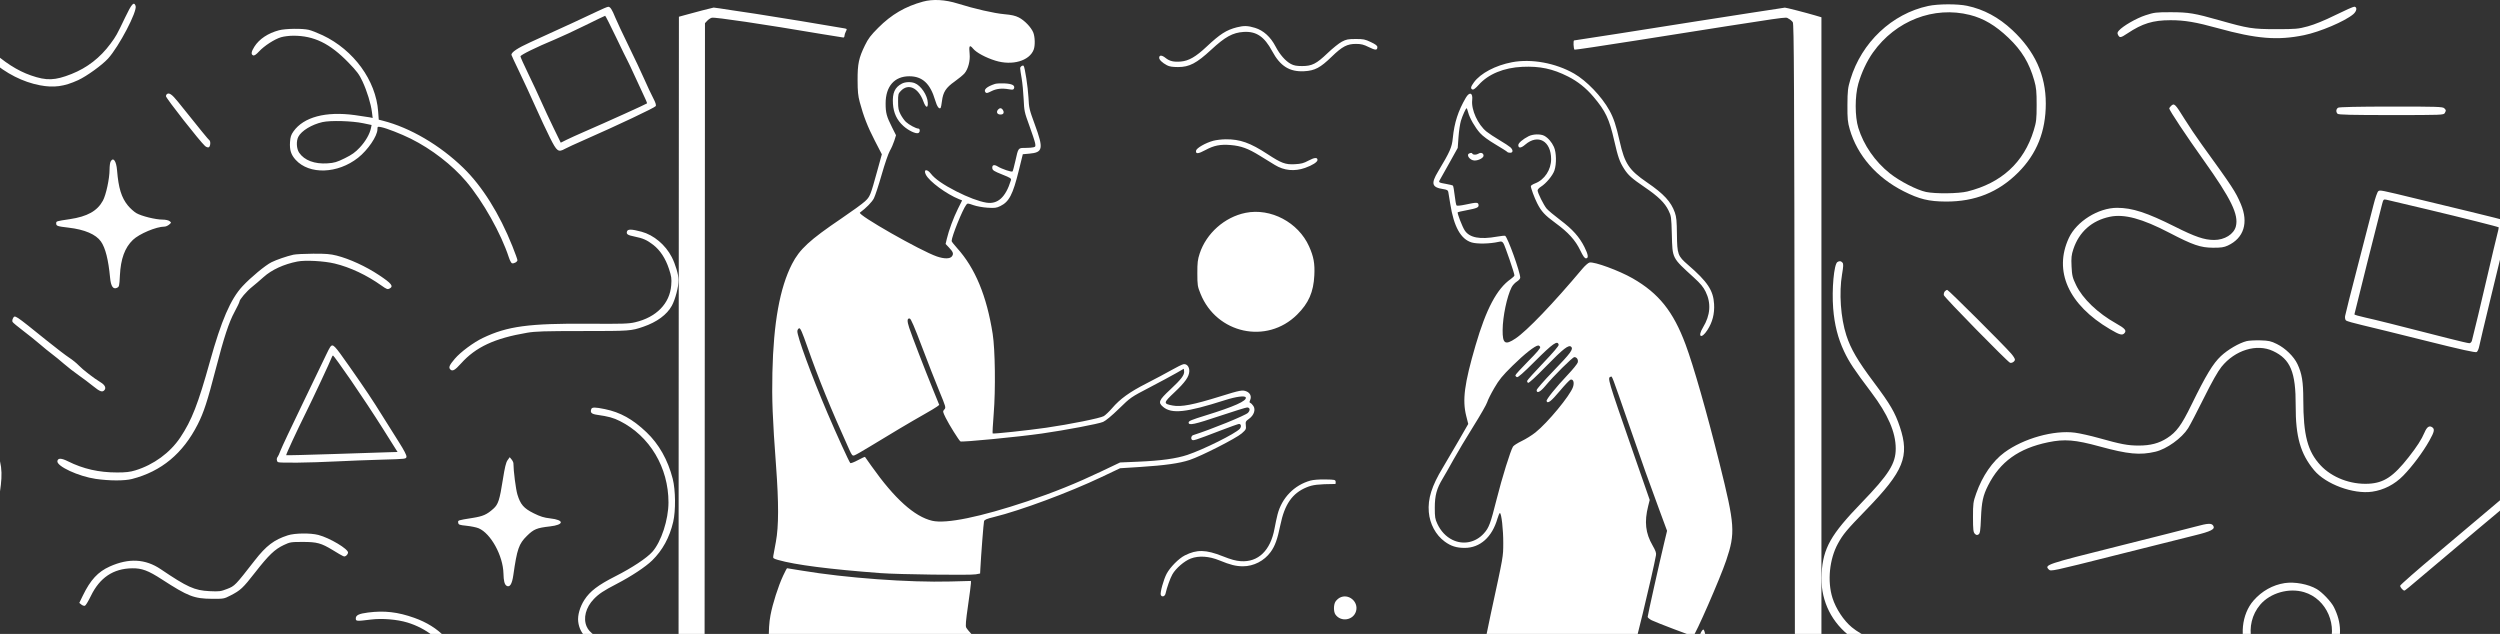 <svg width="280" height="71" viewBox="0 0 280 71" fill="none" xmlns="http://www.w3.org/2000/svg">
<rect x="0" y="0" width="280" height="71" fill="#333333" stroke="none"/>
<path fill-rule="evenodd" clip-rule="evenodd" d="M-13.503 0.399C-15.217 0.99 -15.497 1.12 -16.547 1.813C-17.556 2.48 -18.809 3.719 -19.508 4.742C-20.876 6.744 -21.797 9.591 -21.201 9.973C-20.838 10.207 -20.632 9.925 -20.379 8.844C-20 7.226 -18.943 5.25 -17.797 4.017C-17.546 3.747 -17.011 3.296 -16.606 3.014C-16.202 2.732 -15.709 2.363 -15.509 2.194C-14.903 1.682 -13.558 1.185 -11.867 0.85C-11.067 0.691 -9.127 0.958 -8.247 1.348C-7.912 1.497 -6.7 2.305 -5.555 3.145C-3.641 4.548 -2.962 5.089 -0.998 6.779C0.713 8.25 2.555 9.184 4.47 9.551C6.028 9.849 7.189 9.693 8.755 8.975C9.7 8.542 11.44 7.287 12.099 6.563C13.333 5.208 15.406 1.244 15.187 0.658C14.995 0.144 14.755 0.41 14.014 1.958C13.066 3.939 13.014 4.031 12.375 4.898C11.223 6.46 9.768 7.59 8.008 8.289C6.156 9.024 5.225 9.057 3.473 8.45C1.944 7.92 0.487 6.984 -1.208 5.441C-2.327 4.423 -2.876 3.991 -5.024 2.44C-7.746 0.476 -8.648 0.108 -10.965 0.02C-12.236 -0.028 -12.287 -0.02 -13.503 0.399ZM66.92 1.262C65.986 1.718 63.319 2.948 59.363 4.748C57.977 5.379 57.279 5.844 57.277 6.14C57.276 6.177 57.675 7.033 58.162 8.042C58.649 9.052 59.462 10.809 59.968 11.948C60.475 13.087 61.205 14.648 61.592 15.418C62.378 16.982 62.523 17.088 63.285 16.664C63.504 16.542 64.487 16.089 65.471 15.658C69.115 14.06 73.34 12.06 73.438 11.887C73.509 11.762 73.422 11.487 73.146 10.961C72.93 10.55 72.499 9.634 72.189 8.926C71.879 8.218 71.083 6.53 70.42 5.176C69.757 3.821 69.083 2.386 68.921 1.986C68.546 1.053 68.349 0.753 68.12 0.761C68.018 0.765 67.478 0.99 66.92 1.262ZM69.01 4.196C69.651 5.535 70.211 6.681 70.255 6.743C70.3 6.804 70.728 7.711 71.207 8.758C71.687 9.804 72.174 10.858 72.29 11.1C72.407 11.341 72.483 11.557 72.461 11.58C72.375 11.665 67.924 13.678 65.454 14.749C64.709 15.072 63.809 15.481 63.452 15.658L62.804 15.98L61.999 14.328C61.556 13.419 60.927 12.071 60.6 11.332C60.273 10.594 59.62 9.196 59.149 8.228C58.677 7.259 58.291 6.397 58.291 6.314C58.291 6.154 60.053 5.289 62.183 4.404C62.865 4.12 64.388 3.412 65.567 2.83C66.745 2.248 67.74 1.77 67.777 1.767C67.815 1.764 68.369 2.857 69.01 4.196ZM31.25 3.389C30.01 3.721 29.043 4.364 28.494 5.223C28.134 5.788 28.09 6.102 28.358 6.204C28.482 6.251 28.689 6.112 29.01 5.766C29.602 5.126 30.752 4.383 31.486 4.167C31.797 4.075 32.415 4 32.861 4C35.171 4 36.948 4.866 39.019 6.999C39.977 7.987 40.233 8.329 40.601 9.119C41.108 10.209 41.538 11.608 41.657 12.553L41.74 13.211L41.415 13.143C41.236 13.105 40.481 12.992 39.736 12.891C36.481 12.448 34.009 13.107 32.865 14.722C32.597 15.101 32.519 15.346 32.482 15.913C32.425 16.797 32.595 17.332 33.115 17.903C34.642 19.58 37.818 19.474 40.104 17.67C41.2 16.806 42.27 15.232 42.273 14.482C42.274 14.176 42.292 14.165 42.676 14.237C43.259 14.345 44.906 14.986 46.005 15.532C48.33 16.687 50.667 18.494 52.227 20.343C54.102 22.564 56.123 26.165 56.992 28.83C57.099 29.158 57.254 29.451 57.335 29.483C57.536 29.559 57.953 29.327 57.953 29.139C57.953 29.055 57.699 28.352 57.389 27.575C55.934 23.93 54.012 20.862 51.892 18.802C49.278 16.26 45.93 14.298 42.883 13.521L42.42 13.403L42.353 12.48C42.101 9.011 39.616 5.598 36.145 3.954C35.577 3.685 34.873 3.409 34.582 3.341C33.855 3.171 31.966 3.198 31.25 3.389ZM18.663 10.567C18.621 10.608 18.587 10.702 18.587 10.776C18.587 10.998 22.397 15.852 22.966 16.355C23.097 16.47 23.282 16.535 23.377 16.498C23.568 16.426 23.619 15.809 23.443 15.701C23.348 15.643 22.506 14.611 19.947 11.416C19.25 10.546 18.91 10.321 18.663 10.567ZM-12.319 13.517C-13.444 13.649 -13.954 13.814 -15.423 14.519C-16.608 15.087 -16.873 15.268 -17.519 15.947C-19.306 17.827 -20.217 20.121 -20.213 22.732C-20.206 26.491 -17.777 29.526 -13.954 30.548C-12.623 30.904 -10.223 30.871 -8.972 30.478C-6.975 29.852 -5.422 28.519 -4.053 26.255C-3.203 24.849 -2.791 22.764 -2.97 20.769C-3.08 19.546 -3.763 17.739 -4.48 16.772C-5.122 15.907 -6.548 14.706 -7.408 14.307C-8.817 13.653 -10.785 13.336 -12.319 13.517ZM40.677 13.802L41.618 13.999L41.55 14.338C41.416 15.006 40.946 15.826 40.304 16.514C39.796 17.059 39.423 17.326 38.615 17.724C37.723 18.163 37.452 18.243 36.678 18.296C35.244 18.393 34.086 17.959 33.507 17.106C33.204 16.659 33.16 15.804 33.416 15.314C33.764 14.646 34.919 13.945 36.116 13.674C37.016 13.471 39.417 13.538 40.677 13.802ZM-9.165 14.536C-7.433 14.994 -5.971 16.045 -4.963 17.557C-3.542 19.69 -3.377 22.694 -4.542 25.245C-5.577 27.51 -7.907 29.476 -9.999 29.85C-11.472 30.113 -13.281 29.943 -14.731 29.405C-15.62 29.075 -16.923 28.186 -17.608 27.443C-18.265 26.73 -19.002 25.319 -19.27 24.261C-19.67 22.678 -19.261 19.937 -18.375 18.275C-17.815 17.226 -16.521 15.954 -15.391 15.343C-14.868 15.06 -14.19 14.735 -13.884 14.619C-12.66 14.157 -10.728 14.123 -9.165 14.536ZM12.387 18.097C12.323 18.216 12.271 18.617 12.271 18.989C12.271 20.001 11.878 21.829 11.521 22.48C10.888 23.634 9.781 24.251 7.815 24.546C6.266 24.778 6.293 24.77 6.293 25.029C6.293 25.307 6.428 25.352 7.679 25.497C9.474 25.704 10.746 26.249 11.305 27.049C11.809 27.772 12.14 29.082 12.331 31.116C12.419 32.059 12.669 32.431 13.087 32.242C13.354 32.121 13.369 32.061 13.429 30.847C13.521 28.989 13.977 27.741 14.884 26.869C15.597 26.185 17.511 25.38 18.429 25.38C18.564 25.38 18.795 25.28 18.941 25.157C19.203 24.937 19.204 24.93 18.989 24.765C18.861 24.666 18.533 24.596 18.199 24.596C17.416 24.595 15.851 24.207 15.272 23.871C15.01 23.718 14.585 23.336 14.327 23.022C13.601 22.136 13.27 21.064 13.111 19.082C13.025 18.016 12.683 17.55 12.387 18.097ZM70.216 25.936C70.137 26.235 70.301 26.34 71.093 26.5C72.017 26.686 72.445 26.876 73.146 27.412C73.932 28.014 74.538 28.936 74.927 30.123C75.201 30.959 75.234 31.202 75.178 31.944C75.022 33.994 73.513 35.538 71.122 36.096C70.412 36.262 69.728 36.283 65.932 36.257C59.221 36.211 56.84 36.53 54.081 37.849C53.034 38.349 51.586 39.423 50.943 40.177C50.351 40.871 50.23 41.134 50.407 41.346C50.653 41.639 50.93 41.495 51.629 40.715C53.279 38.872 55.39 37.889 59.024 37.27C59.976 37.108 60.953 37.078 65.284 37.076C70.571 37.075 70.674 37.067 72.055 36.593C73.572 36.072 74.696 35.245 75.245 34.243C75.63 33.541 76 32.134 76 31.371C76 30.779 75.648 29.588 75.237 28.792C74.532 27.423 73.216 26.319 71.855 25.954C70.715 25.649 70.293 25.644 70.216 25.936ZM32.856 28.528C32.108 28.698 30.971 29.089 30.408 29.369C29.72 29.711 28.091 31.06 27.16 32.06C25.829 33.49 24.791 35.887 23.511 40.492C22.19 45.243 21.476 47.074 20.191 48.999C19.052 50.705 17.212 52.053 15.163 52.68C14.57 52.862 14.094 52.917 13.12 52.917C11.067 52.917 9.324 52.521 7.608 51.665C6.861 51.292 6.479 51.286 6.427 51.648C6.345 52.222 8.795 53.355 10.723 53.636C12.253 53.858 13.948 53.862 14.785 53.646C18.086 52.792 20.49 50.794 22.149 47.522C22.824 46.191 23.226 44.957 24.165 41.331C25.089 37.765 25.636 36.101 26.267 34.937C26.572 34.375 26.821 33.854 26.821 33.779C26.821 33.554 27.624 32.615 28.218 32.145C28.523 31.903 29.109 31.402 29.519 31.033C30.428 30.214 31.785 29.589 33.307 29.29C34.192 29.116 36.294 29.229 37.48 29.515C39.218 29.933 41.085 30.813 42.743 31.996C43.295 32.39 43.414 32.434 43.624 32.322C44.112 32.063 43.871 31.754 42.443 30.807C40.979 29.835 39.144 28.991 37.696 28.624C36.997 28.447 36.476 28.405 35.066 28.414C34.098 28.42 33.104 28.471 32.856 28.528ZM1.442 35.68C1.375 35.804 1.36 35.975 1.409 36.061C1.459 36.147 1.981 36.582 2.57 37.028C3.16 37.474 3.998 38.147 4.433 38.522C4.867 38.898 5.493 39.406 5.822 39.652C6.151 39.898 6.753 40.39 7.159 40.745C7.565 41.099 8.298 41.67 8.788 42.012C9.278 42.355 10.014 42.909 10.425 43.243C11.197 43.871 11.47 43.966 11.702 43.687C11.908 43.442 11.743 43.106 11.278 42.825C10.512 42.361 9.287 41.416 8.83 40.938C8.582 40.677 8.1 40.286 7.759 40.068C7.418 39.85 6.288 38.987 5.249 38.151C1.52 35.149 1.674 35.249 1.442 35.68ZM-16.154 38.63C-17.186 38.939 -18.302 39.49 -18.949 40.011C-19.697 40.614 -21.737 42.882 -22.373 43.817C-22.945 44.658 -22.945 44.659 -22.721 44.882C-22.392 45.208 -22.089 45.055 -21.696 44.363C-21.296 43.661 -20.602 42.816 -19.314 41.465C-18.47 40.581 -18.252 40.422 -17.098 39.852C-15.915 39.268 -15.749 39.217 -14.886 39.174C-12.692 39.064 -10.4 40.148 -9.459 41.74C-9.071 42.398 -8.721 43.771 -8.634 44.98L-8.565 45.942L-9.479 46.017C-10.728 46.121 -11.723 46.449 -12.628 47.056C-13.889 47.902 -14.643 48.709 -15.175 49.782C-15.641 50.724 -15.646 50.746 -15.646 51.965C-15.646 53.07 -15.617 53.248 -15.364 53.7C-14.31 55.584 -10.603 54.704 -9.289 52.257C-9.088 51.884 -8.823 51.288 -8.7 50.933C-8.457 50.233 -7.991 48.271 -7.859 47.388L-7.777 46.841L-6.918 46.911C-5.189 47.051 -3.984 47.628 -2.675 48.941C-0.893 50.728 -0.39 52.45 -0.866 55.133C-1.083 56.358 -1.342 57.274 -2.344 60.361C-3.573 64.145 -3.869 65.823 -3.586 67.418C-3.293 69.069 -2.771 70.108 -1.677 71.21C-0.871 72.023 -0.37 72.356 0.672 72.768C1.594 73.132 1.729 73.136 1.95 72.801C2.171 72.466 2.074 72.211 1.69 72.115C1.145 71.98 -0.255 71.289 -0.71 70.931C-1.331 70.443 -2.11 69.321 -2.464 68.406C-2.689 67.823 -2.774 67.365 -2.814 66.517C-2.878 65.162 -2.567 63.633 -1.708 61.091C-0.37 57.13 0.042 55.475 0.155 53.602C0.264 51.791 -0.253 50.328 -1.533 48.824C-2.232 48.003 -3.132 47.24 -3.8 46.902C-4.498 46.549 -5.833 46.205 -6.868 46.112L-7.75 46.033L-7.826 44.857C-7.912 43.51 -8.287 42.187 -8.816 41.359C-9.672 40.019 -11.273 39 -13.165 38.59C-14.464 38.308 -15.106 38.317 -16.154 38.63ZM36.995 38.842C36.931 38.919 36.702 39.36 36.487 39.821C36.272 40.282 35.096 42.725 33.874 45.249C32.651 47.773 31.548 50.115 31.422 50.454C31.296 50.793 31.148 51.118 31.094 51.176C30.949 51.331 30.973 51.659 31.136 51.759C31.317 51.87 34.666 51.828 37.706 51.676C39.009 51.61 41.293 51.523 42.782 51.481C45.473 51.406 45.489 51.404 45.525 51.155C45.548 50.993 45.25 50.417 44.687 49.532C44.207 48.777 43.367 47.441 42.82 46.563C41.674 44.72 40.94 43.623 39.136 41.051C37.419 38.603 37.299 38.479 36.995 38.842ZM39.297 42.581C40.345 44.099 41.95 46.529 42.864 47.982L44.526 50.622L43.597 50.648C43.087 50.662 40.291 50.753 37.384 50.85C34.477 50.947 32.078 51.006 32.053 50.982C32.005 50.934 33.271 48.201 34.265 46.207C35.046 44.638 37.035 40.387 37.134 40.072C37.178 39.933 37.254 39.82 37.303 39.82C37.352 39.82 38.249 41.062 39.297 42.581ZM66.23 45.802C66.076 46.202 66.236 46.367 66.865 46.457C68.159 46.642 68.695 46.789 69.431 47.159C72.772 48.838 74.874 52.362 74.87 56.275C74.868 58.203 74.06 60.677 73.064 61.802C72.449 62.498 70.776 63.604 68.907 64.551C66.976 65.531 66.074 66.219 65.446 67.194C64.95 67.963 64.676 68.926 64.758 69.614C64.938 71.121 65.963 72.038 69.007 73.417C71.294 74.453 72.826 75.753 73.606 77.319C73.891 77.889 73.913 78.034 73.907 79.278C73.901 80.392 73.857 80.729 73.649 81.254C73.315 82.094 72.752 82.806 72.088 83.228C70.863 84.004 69.567 84.001 67.54 83.214C65.94 82.593 65.071 82.418 63.995 82.499C62.39 82.619 60.724 83.677 60.119 84.96C59.541 86.187 59.56 88.293 60.162 89.473C60.552 90.238 61.885 91.673 62.887 92.406C64.415 93.524 66.547 94.354 68.835 94.722C69.855 94.885 70.248 94.827 70.248 94.511C70.248 94.247 69.987 94.135 69.063 93.998C68.011 93.843 65.801 93.132 64.651 92.579C63.898 92.216 62.374 91.102 61.824 90.511C61.309 89.958 60.778 88.916 60.595 88.097C60.252 86.57 60.593 85.224 61.546 84.342C63.035 82.963 65.005 82.888 67.822 84.103C69.438 84.8 71.092 84.725 72.483 83.891C74.549 82.653 75.388 78.946 74.125 76.641C73.641 75.76 72.783 74.801 71.916 74.175C71.464 73.849 70.205 73.132 69.12 72.583C66.724 71.373 66.021 70.877 65.71 70.179C65.293 69.244 65.606 68.031 66.507 67.094C67.067 66.511 67.601 66.157 69.063 65.399C70.696 64.553 72.305 63.49 73.039 62.773C74.203 61.637 74.99 60.195 75.396 58.458C75.692 57.191 75.666 54.883 75.343 53.62C74.802 51.509 73.798 49.731 72.395 48.401C70.855 46.941 69.472 46.174 67.742 45.819C66.667 45.599 66.31 45.595 66.23 45.802ZM-8.71 46.956C-8.71 47.223 -8.998 48.891 -9.197 49.782C-9.696 52.019 -10.758 53.316 -12.458 53.765C-14.149 54.211 -14.91 53.65 -14.912 51.955C-14.913 51.163 -14.673 50.452 -14.123 49.614C-13.008 47.916 -11.13 46.847 -9.132 46.775C-8.799 46.764 -8.709 46.802 -8.71 46.956ZM56.849 51.54C56.669 51.79 56.535 52.342 56.32 53.711C55.962 55.995 55.801 56.491 55.267 56.969C54.524 57.635 54.108 57.82 52.931 58.008C51.23 58.281 51.279 58.265 51.319 58.545C51.351 58.768 51.445 58.803 52.257 58.886C52.753 58.938 53.359 59.063 53.603 59.165C54.965 59.733 56.343 62.24 56.387 64.23C56.405 65.059 56.507 65.463 56.734 65.605C57.093 65.829 57.349 65.427 57.493 64.412C57.908 61.494 58.109 60.911 59.014 60.02C59.782 59.263 60.118 59.125 61.586 58.959C63.207 58.775 63.221 58.237 61.61 58.058C60.925 57.982 60.516 57.854 59.777 57.488C58.663 56.935 58.288 56.503 57.95 55.386C57.77 54.791 57.507 52.737 57.503 51.894C57.502 51.793 57.409 51.596 57.295 51.458L57.089 51.205L56.849 51.54ZM32.236 59.956C30.698 60.45 29.813 61.122 28.532 62.767C26.347 65.575 26.297 65.627 25.446 65.958C24.713 66.243 24.572 66.261 23.455 66.208C21.79 66.129 20.985 65.766 17.999 63.748C16.285 62.59 14.428 62.491 12.298 63.445C10.969 64.04 10.13 64.948 9.274 66.714L8.881 67.525L9.115 67.715C9.244 67.819 9.423 67.877 9.514 67.842C9.605 67.808 9.902 67.317 10.175 66.752C11.171 64.695 12.681 63.681 14.799 63.649C15.889 63.633 16.593 63.896 18.145 64.901C21.063 66.79 21.735 67.051 23.719 67.066C25.045 67.076 25.088 67.069 25.806 66.7C26.949 66.113 27.193 65.884 28.581 64.106C30.088 62.174 30.768 61.523 31.784 61.043C32.483 60.713 32.584 60.696 33.927 60.697C35.5 60.697 35.977 60.827 37.262 61.607C38.566 62.399 38.533 62.385 38.747 62.252C38.857 62.184 38.962 62.026 38.981 61.901C39.041 61.505 36.927 60.241 35.654 59.912C34.76 59.681 33.023 59.703 32.236 59.956ZM-17.789 62.394C-18.457 62.489 -19.38 62.793 -20.019 63.13C-20.827 63.555 -21.995 64.762 -22.406 65.597C-22.859 66.514 -23.11 68.076 -22.953 68.988C-22.804 69.851 -22.271 71.027 -21.733 71.678C-21.194 72.331 -20.092 73.129 -19.086 73.595C-18.116 74.044 -14.751 75.173 -13.334 75.525C-10.961 76.113 -10.031 76.562 -8.928 77.652C-7.732 78.833 -7.257 79.97 -7.387 81.341C-7.589 83.478 -9.213 85.056 -11.529 85.365C-12.954 85.555 -15.39 85.247 -16.92 84.683C-17.616 84.427 -17.846 84.475 -17.846 84.877C-17.846 85.119 -17.745 85.213 -17.239 85.442C-16.122 85.95 -14.69 86.202 -12.939 86.199C-11.54 86.197 -11.256 86.163 -10.449 85.901C-7.955 85.09 -6.522 83.257 -6.541 80.903C-6.556 79.012 -8.006 76.903 -9.972 75.912C-10.387 75.703 -11.377 75.326 -12.171 75.075C-18.386 73.111 -19.364 72.698 -20.521 71.55C-21.504 70.575 -21.916 69.686 -21.991 68.383C-22.145 65.706 -20.848 63.886 -18.424 63.376C-17.026 63.082 -15.891 63.175 -14.07 63.734C-13.221 63.995 -13.162 64 -13.027 63.815C-12.692 63.362 -12.852 63.219 -14.184 62.784C-15.184 62.458 -16.916 62.27 -17.789 62.394ZM41.216 68.603C40.202 68.732 39.849 68.902 39.849 69.261C39.849 69.586 39.923 69.591 41.558 69.388C42.796 69.234 44.481 69.373 45.632 69.723C47.728 70.36 49.512 71.759 50.323 73.401C51.387 75.559 51.801 78.382 51.312 80.15C51.069 81.027 50.503 82.255 49.978 83.042L49.695 83.466L49.248 82.905C48.437 81.886 46.633 80.715 45.038 80.171C44.209 79.888 42.495 79.825 41.629 80.045C40.072 80.441 38.587 81.508 38.338 82.412C38.161 83.056 38.185 84.025 38.395 84.635C38.607 85.254 39.503 86.274 40.174 86.662C40.914 87.09 42.728 87.436 44.135 87.419C45.623 87.401 47.864 86.485 49.038 85.415L49.673 84.837L50.153 85.91C50.981 87.759 51.123 88.689 50.781 90.008C50.37 91.59 49.209 93.029 47.715 93.808C46.371 94.509 44.936 95.001 43.707 95.182C42.437 95.37 42.098 95.549 42.416 95.865C42.85 96.296 45.846 95.633 47.454 94.752C50.325 93.179 51.661 91.278 51.682 88.736C51.693 87.444 51.482 86.61 50.786 85.187L50.282 84.155L50.775 83.396C51.492 82.292 51.821 81.599 52.157 80.487C53.032 77.588 52.032 73.682 49.811 71.327C48.955 70.418 47.787 69.69 46.391 69.195C44.542 68.539 43.054 68.369 41.216 68.603ZM24.453 73.322C22.722 73.846 21.256 74.772 19.932 76.176C18.936 77.233 18.454 77.999 17.95 79.331C17.18 81.364 17.034 83.845 17.572 85.714C17.918 86.914 18.807 88.656 19.569 89.627C20.898 91.32 22.928 92.62 24.657 92.884C26.07 93.099 27.762 92.777 29.002 92.056C29.548 91.738 30.318 90.948 30.318 90.704C30.318 90.505 30.684 89.858 30.797 89.856C30.844 89.856 30.882 89.772 30.882 89.669C30.882 89.566 30.971 89.384 31.079 89.265C31.369 88.948 31.418 87.294 31.165 86.424C30.657 84.683 29.072 83.082 27.231 82.45C26.469 82.189 26.002 82.192 25.758 82.459C25.571 82.664 25.572 82.68 25.782 82.791C25.903 82.855 26.288 83.014 26.638 83.144C28.208 83.727 29.354 84.706 29.999 86.016C30.344 86.716 30.374 86.864 30.374 87.841C30.374 88.864 30.358 88.934 29.941 89.688C29.379 90.706 28.949 91.141 28.119 91.532C26.697 92.203 24.932 92.266 23.487 91.7C21.78 91.03 20.143 89.494 19.32 87.789C18.406 85.895 18.137 84.772 18.139 82.86C18.14 81.605 18.296 80.822 18.813 79.479C19.886 76.695 22.305 74.692 25.409 74.018C27.45 73.574 30.019 74.208 31.692 75.567C32.045 75.853 32.384 76.088 32.447 76.088C32.6 76.088 32.912 75.635 32.912 75.413C32.912 75.214 31.905 74.474 31.051 74.046C30.741 73.89 30.056 73.623 29.528 73.452C28.697 73.183 28.353 73.136 26.934 73.103C25.484 73.07 25.203 73.094 24.453 73.322ZM10.045 76.749C9.845 76.99 9.109 77.704 8.41 78.335C3.213 83.028 -1.547 87.598 -1.547 87.895C-1.547 88.43 -1.126 88.189 0.24 86.871C0.995 86.142 3.261 84.035 5.274 82.188C10.714 77.199 11.112 76.806 10.962 76.567C10.745 76.219 10.434 76.281 10.045 76.749ZM44.39 80.846C45.183 81.031 46.198 81.509 47.128 82.135C47.736 82.544 49.155 83.947 49.155 84.139C49.155 84.35 47.794 85.467 47.195 85.749C45.823 86.393 45.238 86.53 43.797 86.542C42.228 86.555 41.214 86.308 40.298 85.687C38.914 84.75 38.569 83.142 39.515 82.045C40.469 80.939 42.575 80.421 44.39 80.846ZM10.263 89.542C10.188 89.616 10.128 89.779 10.128 89.903C10.128 90.198 12.179 94.313 12.488 94.637C12.617 94.774 12.797 94.857 12.888 94.823C13.21 94.7 13.2 94.339 12.86 93.797C12.363 93.006 11.452 91.244 11.083 90.359C10.688 89.414 10.541 89.267 10.263 89.542ZM-11.924 93.383C-12.544 93.463 -13.864 93.636 -14.857 93.768C-15.849 93.9 -17.184 94.039 -17.823 94.076C-18.819 94.134 -19.001 94.175 -19.102 94.362C-19.302 94.734 -19.052 94.839 -18.026 94.814C-17.511 94.801 -16.257 94.682 -15.24 94.549C-14.223 94.416 -12.476 94.199 -11.36 94.068C-9.333 93.83 -9.33 93.829 -9.33 93.55C-9.33 93.282 -9.36 93.269 -10.063 93.254C-10.466 93.245 -11.303 93.303 -11.924 93.383Z" fill="white"/>
<path fill-rule="evenodd" clip-rule="evenodd" d="M103.37 0.183C101.389 0.721 99.84 1.627 98.36 3.113C97.512 3.964 97.246 4.314 96.876 5.071C96.183 6.491 96.044 7.143 96.05 8.976C96.054 10.24 96.101 10.723 96.291 11.435C96.712 13.012 97.177 14.204 97.98 15.758L98.766 17.281L98.257 19.126C97.486 21.921 97.447 22.019 96.873 22.554C96.594 22.815 95.416 23.67 94.257 24.455C90.666 26.886 89.553 27.912 88.703 29.572C87.34 32.235 86.633 36.149 86.508 41.732C86.441 44.731 86.524 46.86 86.919 52.199C87.225 56.329 87.22 58.949 86.903 60.659C86.771 61.375 86.639 62.092 86.61 62.253C86.561 62.525 86.596 62.556 87.136 62.712C89.053 63.264 92.897 63.758 98.635 64.189C100.629 64.339 108.663 64.441 109.285 64.325L109.772 64.234L109.8 63.694C109.878 62.184 110.157 58.571 110.211 58.382C110.259 58.21 110.488 58.111 111.319 57.907C114.301 57.176 119.738 55.156 123.368 53.431L125.45 52.443L127.717 52.299C130.481 52.123 132.093 51.895 133.234 51.518C134.514 51.096 138.457 49.087 139.07 48.546C139.554 48.118 139.58 48.067 139.533 47.646C139.486 47.23 139.511 47.18 139.897 46.902C140.442 46.508 140.651 45.889 140.38 45.473C140.278 45.318 140.128 45.166 140.046 45.134C139.93 45.089 139.923 45.019 140.012 44.822C140.197 44.415 140.034 44.017 139.611 43.839C139.163 43.651 138.901 43.7 136.696 44.387C133.629 45.342 132.29 45.6 131.337 45.419C130.268 45.216 130.281 45.126 131.536 43.945C132.738 42.815 133.178 42.191 133.201 41.583C133.22 41.076 132.916 40.717 132.534 40.794C132.384 40.824 131.785 41.12 131.203 41.451C130.62 41.782 129.358 42.454 128.398 42.945C126.502 43.914 125.463 44.663 124.551 45.721C124.235 46.087 123.821 46.483 123.63 46.602C123.263 46.829 119.841 47.52 117.178 47.905C115.151 48.197 111.245 48.615 111.177 48.547C111.146 48.516 111.199 47.519 111.295 46.331C111.513 43.641 111.456 39.138 111.18 37.394C110.508 33.128 109.218 30.022 107.187 27.777C106.854 27.41 106.582 27.059 106.582 26.996C106.582 26.499 107.8 23.48 108.219 22.937C108.361 22.753 108.397 22.755 109.016 22.974C109.384 23.105 110.068 23.229 110.6 23.263C111.419 23.315 111.598 23.292 112.03 23.082C113.017 22.603 113.44 21.794 114.1 19.117L114.555 17.273L115.276 17.21C116.815 17.075 116.896 16.659 115.907 13.965C115.279 12.254 115.247 12.119 115.187 10.903C115.13 9.771 114.784 7.513 114.645 7.374C114.536 7.265 114.259 7.458 114.259 7.643C114.259 7.75 114.332 8.252 114.422 8.759C114.511 9.266 114.613 10.315 114.648 11.091C114.711 12.451 114.733 12.556 115.287 14.073C115.603 14.938 115.894 15.822 115.934 16.038C115.999 16.386 115.979 16.437 115.755 16.497C115.616 16.535 115.2 16.566 114.83 16.567C114.028 16.569 114.052 16.537 113.72 18.032C113.587 18.629 113.445 19.154 113.403 19.2C113.309 19.301 112.2 18.928 111.731 18.637C111.33 18.388 111.088 18.479 111.141 18.858C111.172 19.075 111.35 19.186 112.234 19.539C113.183 19.918 113.284 19.984 113.221 20.19C112.633 22.101 111.74 22.91 110.458 22.694C109.628 22.554 108.399 22.091 107.097 21.428C105.659 20.696 104.692 20.023 104.258 19.452C103.818 18.874 103.389 18.968 103.702 19.575C104.093 20.334 106.006 21.742 107.413 22.307L107.757 22.446L107.289 23.384C106.79 24.386 106.266 25.8 106.044 26.746L105.908 27.325L106.284 27.722C106.757 28.222 106.823 28.416 106.622 28.704C106.413 29.003 105.757 29.01 104.924 28.722C103.095 28.091 95.996 24.046 96.311 23.814C97.012 23.297 97.668 22.625 97.878 22.209C98.022 21.924 98.415 20.726 98.751 19.547C99.096 18.341 99.496 17.178 99.666 16.887C99.833 16.603 100.056 16.096 100.162 15.759L100.354 15.147L99.908 14.258C99.294 13.036 99.189 12.644 99.19 11.579C99.193 9.669 100.174 8.544 101.838 8.542C103.306 8.54 104.189 9.359 104.74 11.232C104.947 11.937 105.18 12.262 105.353 12.089C105.385 12.056 105.451 11.712 105.499 11.324C105.625 10.309 105.941 9.821 106.925 9.126C107.381 8.803 107.88 8.389 108.033 8.207C108.436 7.727 108.678 6.796 108.598 6.031C108.502 5.106 108.593 4.968 108.987 5.448C109.354 5.894 110.4 6.457 111.486 6.794C113.371 7.377 115.297 6.823 115.774 5.559C115.949 5.095 115.922 4.111 115.72 3.626C115.476 3.042 114.74 2.279 114.109 1.958C113.708 1.755 113.298 1.662 112.483 1.59C111.352 1.491 109.151 0.989 107.285 0.404C105.853 -0.045 104.492 -0.122 103.37 0.183ZM78.633 1.171C77.979 1.345 77.127 1.575 76.741 1.681L76.038 1.874L76.011 45.979C75.985 87.86 75.993 90.095 76.173 90.308C76.317 90.478 76.799 90.629 78.179 90.935L79.996 91.338L81.113 91.157C81.728 91.057 82.329 90.975 82.448 90.975C82.633 90.975 82.672 90.892 82.704 90.433C82.749 89.791 82.773 89.797 81.228 90.052C79.805 90.287 79.589 90.27 79.219 89.899L78.903 89.581L78.93 46.087L78.957 2.594L79.211 2.323C79.35 2.174 79.58 2.023 79.722 1.987C80.069 1.9 85.447 2.698 92.108 3.826C93.334 4.033 94.393 4.203 94.459 4.203C94.526 4.203 94.581 4.118 94.582 4.013C94.582 3.909 94.65 3.692 94.734 3.532C94.879 3.253 94.873 3.237 94.598 3.18C94.02 3.061 85.211 1.615 84.634 1.545C84.307 1.505 83.139 1.331 82.039 1.158C80.939 0.984 79.99 0.845 79.93 0.848C79.871 0.852 79.287 0.997 78.633 1.171ZM199.189 0.966C198.832 1.021 197.445 1.233 196.107 1.437C194.769 1.642 191.971 2.077 189.89 2.405C187.809 2.733 183.925 3.345 181.26 3.765C178.595 4.185 176.363 4.528 176.3 4.528C176.189 4.528 176.23 5.45 176.346 5.566C176.373 5.594 179.481 5.13 183.251 4.535C201.32 1.684 199.896 1.89 200.292 2.077C200.482 2.168 200.708 2.354 200.793 2.49C200.928 2.705 200.956 8.578 201.001 45.983C201.052 87.671 201.047 89.239 200.857 89.552C200.464 90.201 200.178 90.229 197.994 89.837C197.164 89.688 196.461 89.566 196.431 89.566C196.402 89.566 196.377 89.835 196.377 90.162V90.759L196.756 90.758C196.964 90.758 197.773 90.886 198.554 91.043L199.974 91.327L201.366 90.996C202.131 90.814 202.927 90.632 203.135 90.592C203.343 90.551 203.623 90.417 203.757 90.294L204 90.07V46.002V1.934L203.27 1.719C202.271 1.424 199.992 0.838 199.907 0.854C199.869 0.861 199.545 0.912 199.189 0.966ZM138.532 3.058C137.349 3.362 136.654 3.806 135.133 5.233C133.926 6.365 133.137 6.819 132.253 6.893C131.449 6.96 130.997 6.852 130.536 6.484C130.124 6.156 129.829 6.151 129.829 6.474C129.829 6.697 130.177 7.033 130.693 7.307C130.97 7.454 131.305 7.509 131.943 7.51C133.205 7.512 134.02 7.085 135.667 5.559C137.216 4.124 138.071 3.654 139.277 3.577C140.701 3.485 141.604 4.092 142.483 5.729C143.387 7.414 144.435 8.068 146.086 7.977C147.266 7.911 147.87 7.591 149.146 6.355C150.341 5.198 150.883 4.913 151.885 4.918C152.458 4.92 152.722 4.987 153.31 5.278C154.057 5.647 154.264 5.647 154.264 5.276C154.264 5.115 154.076 4.97 153.534 4.713C152.88 4.402 152.704 4.366 151.831 4.368C150.98 4.37 150.786 4.408 150.287 4.67C149.972 4.835 149.254 5.41 148.691 5.949C147.432 7.152 146.945 7.398 145.831 7.398C145.21 7.398 144.917 7.343 144.582 7.165C143.975 6.843 143.343 6.12 142.859 5.197C142.299 4.128 141.51 3.412 140.569 3.121C139.768 2.873 139.312 2.859 138.532 3.058ZM169.347 6.969C167.502 7.319 165.827 8.203 165.082 9.219C164.713 9.722 164.672 9.928 164.921 10.024C165.034 10.067 165.259 9.898 165.611 9.505C166.69 8.296 168.434 7.577 170.509 7.484C172.469 7.396 173.902 7.701 175.618 8.568C176.709 9.12 177.631 9.854 178.461 10.832C179.833 12.449 180.237 13.305 180.807 15.809C181.214 17.593 181.403 18.13 181.894 18.9C182.356 19.624 182.74 19.967 184.214 20.973C185.735 22.012 186.452 22.712 186.869 23.564C187.178 24.197 187.189 24.271 187.245 26.276C187.321 28.989 187.238 28.827 189.707 31.081C190.471 31.779 190.77 32.138 191.033 32.675C191.663 33.959 191.564 35.307 190.739 36.666C190.086 37.743 190.549 38.022 191.231 36.963C191.802 36.077 192.04 35.144 191.977 34.045C191.889 32.523 191.239 31.548 189.05 29.657C187.911 28.673 187.842 28.481 187.817 26.268C187.801 24.741 187.76 24.31 187.585 23.809C187.16 22.598 186.347 21.715 184.475 20.435C182.447 19.047 181.964 18.323 181.404 15.832C181.003 14.047 180.73 13.225 180.255 12.367C179.391 10.807 177.7 9.044 176.301 8.242C174.224 7.052 171.52 6.557 169.347 6.969ZM101.014 9.363C100.214 9.782 99.933 10.415 100.01 11.623C100.076 12.657 100.452 13.454 101.185 14.115C101.75 14.625 102.567 15.012 102.848 14.903C103.066 14.82 103.066 14.399 102.848 14.399C102.595 14.399 101.809 13.976 101.464 13.655C101.294 13.497 101.028 13.124 100.872 12.826C100.634 12.371 100.587 12.141 100.585 11.396C100.582 10.561 100.6 10.489 100.898 10.177C101.736 9.299 102.861 9.828 103.421 11.362C103.686 12.087 103.942 12.164 103.914 11.509C103.878 10.67 103.144 9.575 102.44 9.308C102.004 9.143 101.39 9.167 101.014 9.363ZM111.441 9.397C110.518 9.7 110.129 10.044 110.375 10.342C110.474 10.461 110.588 10.44 111.019 10.221C111.592 9.93 112.197 9.861 112.987 9.996C113.42 10.071 113.511 10.056 113.57 9.901C113.7 9.562 113.355 9.38 112.509 9.342C112.074 9.323 111.594 9.347 111.441 9.397ZM164.167 10.956C163.313 12.417 162.882 13.751 162.716 15.445C162.612 16.508 162.413 16.96 161.056 19.226C160.245 20.577 160.369 20.988 161.644 21.18C162.05 21.241 162.169 21.306 162.206 21.489C162.232 21.616 162.332 22.221 162.428 22.833C162.831 25.398 163.613 26.8 164.839 27.158C165.458 27.338 166.87 27.308 167.811 27.095C168.175 27.012 168.239 27.03 168.388 27.259C168.557 27.517 169.617 30.606 169.617 30.84C169.617 30.908 169.434 31.092 169.21 31.248C167.657 32.327 166.448 34.606 165.257 38.696C164.005 42.996 163.768 44.802 164.219 46.594L164.443 47.483L163.337 49.407C162.728 50.465 161.939 51.811 161.584 52.397C160.356 54.422 159.902 55.865 160.026 57.348C160.138 58.683 160.802 59.918 161.806 60.655C162.5 61.165 163.129 61.364 164.041 61.364C165.767 61.364 167.119 60.157 167.714 58.083C167.813 57.74 167.936 57.46 167.987 57.46C168.162 57.46 168.374 59.347 168.365 60.822C168.356 62.402 168.404 62.132 166.972 68.74C166.196 72.326 164.754 79.759 163.733 85.444C163.288 87.919 162.678 91.222 162.378 92.784C162.078 94.344 161.833 95.699 161.833 95.793C161.833 95.949 163.394 95.965 178.761 95.965C194.832 95.965 195.686 95.955 195.634 95.775C195.603 95.671 195.378 94.438 195.134 93.036C194.242 87.912 193.263 82.664 192.219 77.417C191.632 74.464 191.116 71.804 191.074 71.506C191.031 71.208 190.952 70.845 190.898 70.701C190.815 70.477 190.779 70.461 190.658 70.592C190.58 70.677 190.433 70.966 190.33 71.235C190.067 71.927 189.862 72.211 189.627 72.211C189.475 72.211 189.241 72.556 188.724 73.54C187.454 75.956 187.377 76.188 187.181 78.188C186.885 81.213 185.841 84.86 185.012 85.765C184.689 86.118 184.655 86.132 184.58 85.937C184.525 85.796 184.685 85.175 185.059 84.076C185.61 82.454 185.753 81.693 185.49 81.781C185.419 81.805 185.089 82.626 184.757 83.607C183.94 86.02 183.138 87.505 182.651 87.505C182.378 87.505 182.453 87.019 182.849 86.228C183.639 84.647 184.543 81.826 184.328 81.61C184.136 81.418 183.934 81.744 183.734 82.57C183.523 83.437 182.77 85.422 182.285 86.386C181.809 87.332 181.437 87.741 181.091 87.7C180.66 87.65 180.653 87.13 181.072 86.447C181.822 85.225 182.742 82.92 182.878 81.926C182.933 81.526 182.911 81.422 182.764 81.365C182.514 81.269 182.5 81.293 182.27 82.258C181.939 83.649 180.868 86.315 180.458 86.772C180.231 87.026 179.711 87.019 179.573 86.761C179.426 86.486 179.578 85.974 180.237 84.525C181.046 82.747 181.586 80.4 181.187 80.4C181.081 80.4 180.93 80.697 180.745 81.268C180.377 82.406 180.059 83.012 179.711 83.24C179.438 83.42 179.422 83.418 179.226 83.176C179.115 83.038 179.024 82.868 179.024 82.798C179.024 82.369 179.605 79.205 179.784 78.66C180.082 77.754 180.813 76.544 181.669 75.541C182.066 75.076 182.457 74.537 182.537 74.344C182.832 73.636 185.137 64.079 185.471 62.178C185.515 61.929 185.426 61.674 185.091 61.093C184.293 59.71 184.152 58.45 184.597 56.673L184.768 55.993L182.883 50.571C180.029 42.357 180.018 42.32 180.402 42.193C180.568 42.138 180.458 41.847 182.377 47.372C184.152 52.483 184.552 53.608 185.832 57.073L186.711 59.451L186.384 60.815C185.835 63.111 184.538 68.922 184.538 69.088C184.538 69.174 184.745 69.347 184.998 69.474C185.511 69.73 189.47 71.235 189.632 71.235C189.835 71.235 192.651 64.796 193.332 62.775C194.375 59.682 194.315 58.821 192.582 51.874C191.16 46.172 189.676 40.978 188.786 38.587C187.41 34.887 185.785 32.855 182.862 31.178C181.339 30.304 178.533 29.277 178.021 29.405C177.875 29.442 177.519 29.754 177.23 30.098C173.95 34.001 171.024 37.053 169.74 37.91C168.57 38.692 168.282 38.503 168.295 36.963C168.308 35.435 168.776 33.209 169.302 32.171C169.412 31.953 169.674 31.669 169.884 31.538C170.094 31.408 170.266 31.214 170.266 31.106C170.266 30.482 168.862 26.58 168.577 26.413C168.525 26.382 168.117 26.422 167.671 26.502C165.739 26.847 164.59 26.627 164.049 25.808C163.771 25.386 163.182 23.856 163.265 23.772C163.288 23.749 163.709 23.653 164.2 23.56C165.445 23.323 165.639 23.237 165.597 22.94C165.556 22.646 165.396 22.644 164.125 22.916C163.593 23.031 163.189 23.069 163.133 23.011C163.08 22.957 162.987 22.454 162.925 21.892C162.863 21.33 162.774 20.835 162.728 20.793C162.682 20.75 162.332 20.662 161.952 20.597C161.159 20.461 161.096 20.423 161.251 20.17C161.313 20.068 161.792 19.216 162.315 18.276L163.265 16.567L163.353 15.348C163.401 14.677 163.522 13.859 163.622 13.531C163.802 12.936 164.173 12.121 164.263 12.121C164.289 12.121 164.366 12.328 164.432 12.582C164.603 13.232 165.202 14.274 165.765 14.903C166.073 15.247 166.693 15.703 167.502 16.182C168.194 16.592 168.786 16.968 168.817 17.019C168.848 17.069 168.992 17.11 169.137 17.11C169.479 17.11 169.49 16.795 169.158 16.493C169.024 16.371 168.477 16.012 167.941 15.696C167.406 15.38 166.755 14.95 166.494 14.741C165.523 13.961 164.764 12.295 164.885 11.212C164.979 10.38 164.585 10.24 164.167 10.956ZM111.777 12.278C111.551 12.551 111.685 12.826 112.043 12.826C112.266 12.826 112.375 12.767 112.401 12.631C112.444 12.407 112.243 12.121 112.043 12.121C111.968 12.121 111.848 12.192 111.777 12.278ZM171.203 15.257C170.546 15.594 170.05 16.021 170.05 16.252C170.05 16.628 170.349 16.607 170.826 16.197C172.257 14.968 173.723 15.79 173.725 17.823C173.727 19.012 172.991 20.131 171.943 20.533C171.675 20.635 171.455 20.778 171.455 20.85C171.455 21.075 171.846 22.132 172.158 22.753C172.625 23.682 173.009 24.097 174.219 24.982C175.651 26.028 176.434 26.893 176.988 28.038C177.306 28.696 177.475 28.933 177.628 28.933C177.942 28.933 177.889 28.528 177.46 27.673C176.887 26.53 176.133 25.686 174.76 24.652C174.079 24.139 173.391 23.562 173.229 23.37C172.894 22.972 172.212 21.601 172.212 21.325C172.212 21.224 172.38 21.037 172.586 20.91C173.159 20.554 173.903 19.661 174.094 19.097C174.344 18.363 174.318 17.072 174.042 16.46C173.791 15.905 173.375 15.427 172.947 15.203C172.532 14.985 171.684 15.011 171.203 15.257ZM135.885 15.766C135.022 15.999 133.999 16.587 133.957 16.876C133.899 17.271 134.19 17.249 135.028 16.796C135.961 16.291 136.684 16.149 137.83 16.245C138.994 16.342 139.773 16.625 141.068 17.421C141.695 17.806 142.468 18.281 142.785 18.477C143.814 19.11 144.987 19.223 146.173 18.803C146.99 18.514 147.56 18.148 147.56 17.913C147.56 17.606 147.222 17.63 146.557 17.986C145.994 18.287 145.741 18.353 145.004 18.392C143.966 18.446 143.515 18.279 141.961 17.261C140.022 15.992 138.893 15.591 137.289 15.601C136.843 15.604 136.211 15.678 135.885 15.766ZM164.563 17.182C164.166 17.343 164.641 17.978 165.158 17.978C165.611 17.978 166.157 17.683 166.157 17.438C166.157 17.157 165.87 17.035 165.604 17.202C165.358 17.356 165.004 17.365 164.914 17.219C164.842 17.103 164.776 17.096 164.563 17.182ZM139.505 23.838C137.156 24.311 135.102 26.134 134.361 28.404C134.138 29.087 134.1 29.411 134.102 30.614C134.105 31.948 134.125 32.072 134.454 32.892C136.256 37.378 141.88 38.6 145.27 35.243C146.568 33.958 147.114 32.712 147.205 30.831C147.27 29.506 147.132 28.747 146.617 27.598C145.413 24.904 142.322 23.27 139.505 23.838ZM103.245 38.804C103.887 40.504 104.761 42.738 105.187 43.769C105.944 45.598 105.958 45.648 105.765 45.861C105.573 46.074 105.577 46.099 105.924 46.808C106.289 47.55 107.401 49.331 107.567 49.438C107.732 49.545 114.028 48.934 116.692 48.554C119.348 48.174 123.055 47.471 123.548 47.254C123.845 47.123 124.517 46.565 125.332 45.77C126.636 44.5 126.643 44.495 128.747 43.397C129.907 42.791 131.245 42.072 131.721 41.798L132.586 41.3L132.62 41.573C132.673 41.993 132.304 42.483 131.071 43.629C129.78 44.828 129.678 45.074 130.266 45.57C131.229 46.383 132.849 46.208 137.181 44.821C138.45 44.415 139.446 44.285 139.527 44.516C139.661 44.899 138.231 45.538 135.018 46.532C133.423 47.025 133.126 47.149 133.126 47.326C133.126 47.681 133.731 47.552 136.684 46.563C138.207 46.054 139.551 45.637 139.672 45.637C140.003 45.637 140.053 45.937 139.773 46.236C139.502 46.526 135.655 48.092 133.637 48.734C133.436 48.798 133.349 49.103 133.49 49.245C133.631 49.387 133.777 49.34 136.685 48.224C137.75 47.815 138.688 47.481 138.769 47.481C139.014 47.481 139.059 47.799 138.847 48.034C138.368 48.565 134.785 50.347 132.988 50.948C131.75 51.362 130.028 51.601 127.504 51.708L125.45 51.796L123.287 52.826C120.562 54.124 117.972 55.169 115.07 56.141C109.801 57.906 105.958 58.693 104.403 58.326C102.408 57.854 100.191 55.856 97.605 52.199C97.226 51.662 96.899 51.201 96.88 51.175C96.861 51.148 96.502 51.312 96.082 51.54C95.66 51.769 95.279 51.911 95.23 51.859C95.093 51.716 93.698 48.658 92.676 46.262C90.892 42.079 89.245 37.589 89.305 37.073C89.323 36.922 89.415 36.784 89.511 36.766C89.646 36.74 89.844 37.191 90.417 38.826C91.674 42.417 93.02 45.72 95.109 50.336C95.409 50.998 95.469 51.068 95.688 51.002C95.822 50.962 96.614 50.511 97.446 50.001C99.58 48.693 102.107 47.193 103.501 46.407C104.155 46.038 104.804 45.65 104.943 45.543L105.196 45.35L104.493 43.622C103.552 41.31 102.131 37.623 101.831 36.712C101.576 35.938 101.596 35.619 101.896 35.677C102.024 35.702 102.418 36.615 103.245 38.804ZM174.572 38.623C174.594 38.737 173.951 39.492 172.842 40.652C171.871 41.669 171.062 42.567 171.044 42.648C171.026 42.73 171.07 42.833 171.142 42.878C171.227 42.931 171.945 42.271 173.175 41.01C175.095 39.042 175.702 38.573 175.974 38.844C176.238 39.107 175.911 39.552 173.997 41.533C172.904 42.664 172.104 43.579 172.104 43.697C172.104 44.106 172.513 43.907 173.078 43.224C173.987 42.122 176.126 39.997 176.326 39.997C176.604 39.997 176.787 40.282 176.709 40.593C176.671 40.743 176.155 41.379 175.562 42.005C174.272 43.368 173.16 44.748 173.217 44.918C173.329 45.257 173.72 44.959 174.694 43.794C175.267 43.108 175.815 42.531 175.913 42.513C176.217 42.454 176.343 42.857 176.174 43.349C175.843 44.315 173.342 47.34 171.969 48.435C171.581 48.745 170.89 49.176 170.433 49.394C169.976 49.612 169.536 49.893 169.456 50.018C169.178 50.456 168.225 53.519 167.625 55.908C166.935 58.651 166.765 59.108 166.199 59.737C165.268 60.771 163.883 61.055 162.673 60.462C161.946 60.105 161.368 59.49 160.982 58.666C160.729 58.123 160.697 57.925 160.697 56.863C160.697 55.496 160.908 54.717 161.577 53.609C161.794 53.251 162.335 52.299 162.781 51.494C163.227 50.689 164.233 49.005 165.018 47.752C165.803 46.499 166.5 45.279 166.568 45.04C166.635 44.802 166.99 44.094 167.355 43.468C167.914 42.509 168.239 42.112 169.404 40.961C170.718 39.662 171.947 38.695 172.282 38.695C172.366 38.695 172.465 38.773 172.501 38.868C172.548 38.99 172.149 39.461 171.146 40.469C170.365 41.255 169.725 41.96 169.725 42.035C169.725 42.111 169.803 42.203 169.898 42.239C170.021 42.286 170.591 41.785 171.871 40.505C173.928 38.449 174.466 38.075 174.572 38.623ZM146.77 53.825C144.949 54.333 143.563 55.761 143.084 57.623C142.992 57.98 142.841 58.688 142.748 59.195C142.299 61.656 140.922 62.987 138.965 62.852C138.404 62.814 137.88 62.67 136.943 62.298C135.052 61.547 134.052 61.526 132.7 62.205C132.027 62.543 131.055 63.524 130.664 64.258C130.326 64.891 129.913 66.382 130.006 66.627C130.114 66.907 130.467 66.816 130.539 66.489C130.69 65.802 131.065 64.75 131.311 64.323C131.706 63.639 132.651 62.827 133.37 62.555C134.273 62.213 135.42 62.289 136.586 62.769C137.789 63.264 138.424 63.422 139.204 63.424C140.407 63.426 141.589 62.818 142.311 61.826C142.802 61.151 143.071 60.404 143.397 58.816C143.875 56.479 144.733 55.244 146.337 54.581C147.04 54.29 147.606 54.224 149.541 54.206C149.59 54.206 149.614 54.096 149.595 53.962C149.562 53.728 149.514 53.717 148.425 53.698C147.748 53.687 147.08 53.738 146.77 53.825ZM87.708 64.483C87.161 65.657 86.534 67.619 86.295 68.903C86.141 69.73 86.094 70.49 86.096 72.103C86.098 74.04 86.123 74.323 86.399 75.465C86.993 77.931 86.976 77.688 86.668 79.283C86.515 80.077 85.922 82.898 85.35 85.552C84.083 91.432 83.139 95.904 83.16 95.93C83.169 95.94 86.357 95.96 90.245 95.974L97.313 96L97.563 95.142C97.7 94.67 98.077 93.503 98.401 92.548C98.725 91.594 99.242 89.983 99.55 88.969C99.859 87.955 100.298 86.539 100.527 85.823C101.003 84.335 101.956 80.697 102.845 76.984C103.744 73.222 104.096 71.994 104.275 71.994C104.546 71.994 104.544 72.269 104.269 73.362C104.12 73.952 103.8 75.338 103.557 76.441C103.313 77.545 102.843 79.497 102.511 80.78C102.179 82.062 101.885 83.21 101.858 83.33C101.79 83.636 104.354 87.474 106.759 90.665C109.212 93.921 109.414 94.254 109.494 95.189L109.556 95.911L115.07 95.937C118.103 95.951 120.639 95.927 120.705 95.882C120.875 95.77 120.311 92.76 119.869 91.42C119.309 89.722 117.982 86.493 117.058 84.579C114.039 78.328 111.086 73.446 108.954 71.181C108.617 70.823 108.286 70.424 108.219 70.294C108.124 70.11 108.168 69.567 108.421 67.814C108.599 66.579 108.745 65.456 108.745 65.317V65.066L106.447 65.127C101.811 65.252 94.742 64.734 89.797 63.908C88.921 63.762 88.18 63.642 88.152 63.642C88.123 63.642 87.924 64.02 87.708 64.483ZM150.036 66.95C149.881 67.035 149.674 67.226 149.576 67.376C149.351 67.72 149.347 68.509 149.567 68.825C150.184 69.709 151.595 69.474 151.88 68.44C152.175 67.367 151.005 66.421 150.036 66.95ZM134.802 74.693C134.297 74.805 133.493 75.048 133.015 75.233C131.923 75.657 130.452 76.607 130.5 76.857C130.557 77.155 130.882 77.124 131.312 76.781C133.063 75.387 136.279 74.7 138.532 75.239C139.728 75.525 141.295 76.277 141.915 76.862C142.381 77.302 142.695 77.354 142.695 76.993C142.695 76.475 141.179 75.508 139.507 74.96C138.466 74.619 138.153 74.565 137.019 74.53C136.033 74.5 135.5 74.539 134.802 74.693ZM155.808 77.119C155.561 77.438 155.567 77.65 155.828 77.912C155.973 78.057 156.145 78.177 156.21 78.177C156.443 78.177 156.859 77.653 156.787 77.451C156.664 77.104 156.515 76.984 156.21 76.984C156.046 76.984 155.865 77.044 155.808 77.119ZM145.068 79.705C144.767 80.27 145.373 80.855 145.899 80.509C146.196 80.314 146.237 79.901 145.985 79.649C145.735 79.398 145.215 79.43 145.068 79.705ZM152.929 80.327C152.695 80.588 152.702 80.919 152.948 81.143C153.207 81.378 153.538 81.37 153.761 81.124C154.01 80.848 153.984 80.498 153.699 80.298C153.383 80.076 153.148 80.085 152.929 80.327ZM148.929 82.063C148.58 82.45 148.845 83.058 149.363 83.058C149.635 83.058 149.939 82.732 149.939 82.442C149.939 81.945 149.264 81.692 148.929 82.063Z" fill="white"/>
<path fill-rule="evenodd" clip-rule="evenodd" d="M291.221 0.261C291.158 0.409 290.944 1.438 290.747 2.549C290.287 5.135 290.225 5.359 289.647 6.474C289.082 7.566 288.406 8.357 287.508 8.976C286.702 9.531 285.952 9.792 283.808 10.262C281.952 10.67 281.927 10.679 281.927 10.922C281.927 11.217 282.423 11.416 283.821 11.683C286.261 12.148 287.316 12.641 288.475 13.859C289.709 15.155 290.407 16.862 290.861 19.694C291.147 21.475 291.257 21.843 291.504 21.843C291.76 21.843 291.888 21.364 292.237 19.097C292.593 16.793 292.864 15.931 293.604 14.758C294.658 13.085 295.839 12.378 298.657 11.735C300.656 11.278 300.929 11.184 300.977 10.935C301 10.813 300.971 10.665 300.913 10.607C300.855 10.549 300.214 10.394 299.49 10.264C296.132 9.658 294.271 8.62 293.337 6.832C292.791 5.789 292.624 5.173 292.176 2.56C291.973 1.378 291.78 0.317 291.746 0.202C291.659 -0.092 291.359 -0.058 291.221 0.261ZM215.961 0.668C211.899 1.54 208.501 4.746 207.247 8.888C206.959 9.842 206.921 10.164 206.912 11.754C206.902 13.288 206.94 13.68 207.175 14.492C208.018 17.408 210.186 19.896 213.218 21.426C214.957 22.304 216.021 22.564 217.925 22.574C221.188 22.593 223.827 21.534 226.04 19.317C228.122 17.231 229.129 14.715 229.129 11.595C229.129 8.412 227.91 5.738 225.382 3.372C223.852 1.94 222.184 1.044 220.313 0.65C219.235 0.423 217.061 0.432 215.961 0.668ZM261.59 1.676C260.358 2.285 259.244 2.741 258.491 2.946C257.399 3.243 257.146 3.266 254.932 3.265C252.286 3.265 251.811 3.191 248.573 2.271C245.786 1.48 245.119 1.37 243.133 1.368C241.479 1.366 241.266 1.392 240.29 1.712C239.262 2.05 237.77 2.909 237.313 3.427C237.138 3.625 237.121 3.723 237.228 3.923C237.408 4.261 237.522 4.241 238.283 3.735C239.948 2.627 241.128 2.266 243.087 2.263C244.66 2.261 245.933 2.475 248.377 3.151C252.724 4.356 255.088 4.548 258.057 3.938C259.834 3.573 262.622 2.387 263.56 1.597C263.96 1.259 264.033 0.792 263.692 0.749C263.593 0.736 262.648 1.154 261.59 1.676ZM220.624 1.672C222.161 2.059 223.483 2.841 224.933 4.221C226.44 5.655 227.274 7.035 227.842 9.033C228.062 9.808 228.105 10.259 228.104 11.754C228.102 13.365 228.069 13.652 227.775 14.613C226.679 18.19 224.159 20.506 220.337 21.448C219.356 21.69 216.762 21.719 215.72 21.5C214.692 21.284 212.775 20.3 211.668 19.421C210.006 18.1 208.735 16.266 208.132 14.321C207.741 13.059 207.741 10.753 208.131 9.378C208.488 8.124 209.095 6.832 209.779 5.871C212.316 2.311 216.588 0.656 220.624 1.672ZM243.141 11.881C243.038 11.985 242.954 12.102 242.954 12.141C242.954 12.343 244.852 15.202 246.818 17.962C249.888 22.273 250.747 24.035 250.417 25.35C250.197 26.229 249.154 26.88 247.974 26.876C246.885 26.873 245.865 26.526 243.611 25.395C240.447 23.808 238.816 23.276 237.117 23.276C235.013 23.276 232.578 24.796 231.714 26.649C229.98 30.366 231.676 34.135 236.313 36.867C237.427 37.524 237.707 37.596 237.956 37.295C238.193 37.01 237.983 36.774 237.012 36.23C234.951 35.078 233.248 33.445 232.516 31.921C232.119 31.093 232.064 30.864 232.014 29.836C231.968 28.871 232.001 28.554 232.216 27.906C232.861 25.964 234.288 24.698 236.308 24.276C237.916 23.941 239.918 24.481 242.98 26.077C245.598 27.441 246.453 27.735 247.84 27.745C248.752 27.751 249.078 27.704 249.515 27.502C251.319 26.665 251.858 24.94 250.97 22.85C250.378 21.458 250.051 20.96 246.601 16.191C245.991 15.348 245.126 14.065 244.678 13.341C243.6 11.599 243.509 11.513 243.141 11.881ZM261.874 12.062C261.633 12.202 261.601 12.537 261.809 12.745C261.916 12.852 263.415 12.888 267.823 12.888C273.506 12.888 273.699 12.88 273.818 12.657C273.978 12.358 273.976 12.342 273.754 12.12C273.589 11.955 272.889 11.933 267.825 11.936C264.147 11.939 262.008 11.984 261.874 12.062ZM266.37 21.413C266.263 21.491 266.027 22.168 265.824 22.98C265.627 23.766 264.844 26.801 264.083 29.723C263.322 32.645 262.677 35.201 262.649 35.401C262.619 35.617 262.664 35.82 262.758 35.898C262.845 35.971 263.641 36.199 264.526 36.404C265.411 36.61 268.625 37.401 271.668 38.162C275.659 39.16 277.254 39.513 277.388 39.428C277.49 39.364 277.619 39.074 277.673 38.785C277.728 38.496 278.274 36.192 278.888 33.663C279.501 31.135 280.194 28.274 280.429 27.305C280.911 25.307 280.947 24.885 280.646 24.727C280.531 24.666 278.721 24.204 276.623 23.7C274.526 23.195 271.924 22.567 270.843 22.305C266.571 21.267 266.569 21.267 266.37 21.413ZM271.856 23.451C275.827 24.398 279.791 25.394 279.861 25.464C279.877 25.48 279.786 25.895 279.658 26.384C279.53 26.875 279.074 28.799 278.644 30.662C277.911 33.835 277.02 37.563 276.85 38.171C276.807 38.321 276.68 38.439 276.561 38.439C276.443 38.439 275.417 38.201 274.28 37.91C268.277 36.373 266.02 35.808 264.913 35.565C264.241 35.417 263.692 35.258 263.692 35.212C263.692 35.136 266.473 24.066 266.806 22.816C266.932 22.343 266.972 22.303 267.255 22.363C267.426 22.4 269.496 22.889 271.856 23.451ZM301.995 24.738C301.154 26.406 300.349 27.366 298.66 28.718C297.175 29.907 296.401 30.39 294.098 31.568C292.086 32.597 290.195 33.881 289.465 34.713C288.249 36.099 287.534 37.721 287.532 39.096C287.529 41.952 289.22 43.938 293.868 46.535C297.477 48.551 299.158 50.244 300.06 52.771C300.287 53.406 300.336 53.787 300.338 54.916C300.341 56.54 300.071 57.579 299.296 58.916C298.74 59.876 297.332 61.34 296.289 62.044C294.886 62.99 292.63 63.973 291.044 64.331C288.485 64.908 286.4 65.332 285.085 65.543C283.455 65.805 283.077 65.977 283.312 66.351C283.383 66.465 283.576 66.574 283.742 66.594C284.528 66.689 291.184 65.332 292.819 64.743C295.311 63.846 297.156 62.697 298.692 61.088C300.863 58.813 301.783 55.857 301.133 53.244C300.373 50.183 298.277 47.867 294.326 45.72C291.51 44.191 289.54 42.569 288.896 41.25C288.414 40.262 288.341 38.807 288.717 37.674C289.421 35.554 290.702 34.417 294.904 32.181C298.965 30.019 301.206 28.105 302.533 25.663C303.078 24.659 303.099 24.564 302.835 24.299C302.52 23.983 302.325 24.085 301.995 24.738ZM205.79 29.349C205.404 29.594 205.149 32.395 205.316 34.543C205.456 36.346 205.851 37.902 206.535 39.349C207.11 40.565 207.643 41.368 209.576 43.932C211.455 46.425 212.318 48.403 212.322 50.233C212.326 51.917 211.556 53.137 208.486 56.315C205.038 59.884 204.196 61.375 204.018 64.223C203.848 66.924 204.91 69.39 206.97 71.082C208.21 72.1 211.074 73.225 211.899 73.018C212.285 72.921 212.425 72.48 212.137 72.268C212.018 72.181 211.753 72.11 211.548 72.11C210.588 72.11 208.543 71.195 207.405 70.256C206.494 69.505 205.617 68.174 205.236 66.965C204.649 65.104 204.896 62.624 205.841 60.896C206.422 59.831 206.817 59.359 209.059 57.05C213.216 52.766 213.886 51.109 212.788 47.82C212.247 46.196 211.706 45.271 209.853 42.797C208.062 40.407 207.286 39.082 206.793 37.567C206.154 35.606 205.957 32.779 206.315 30.694C206.463 29.83 206.473 29.555 206.36 29.419C206.198 29.224 206.022 29.202 205.79 29.349ZM217.812 32.642C217.733 32.737 217.686 32.924 217.708 33.057C217.744 33.284 224.836 40.523 225.124 40.628C225.33 40.703 225.672 40.48 225.672 40.27C225.672 40.166 225.478 39.859 225.24 39.588C224.317 38.537 218.225 32.469 218.094 32.469C218.017 32.469 217.89 32.547 217.812 32.642ZM251.626 38.204C250.791 38.413 249.522 39.151 248.745 39.88C247.852 40.717 247.073 42.006 245.425 45.374C244.316 47.64 243.764 48.392 242.716 49.066C241.805 49.651 240.853 49.902 239.54 49.902C238.312 49.902 237.554 49.759 235.057 49.057C234.154 48.804 232.961 48.536 232.405 48.462C230.038 48.146 226.63 49.102 224.488 50.681C223.158 51.663 222.027 53.305 221.335 55.263C220.998 56.219 220.973 56.403 220.975 57.934C220.977 59.325 221.009 59.609 221.182 59.782C221.339 59.94 221.433 59.957 221.592 59.857C221.767 59.747 221.81 59.459 221.87 58.008C221.945 56.203 222.1 55.495 222.663 54.379C224.004 51.72 226.088 50.219 229.388 49.535C231.223 49.155 232.42 49.252 235.157 50.002C238.33 50.871 239.679 50.999 241.404 50.593C242.668 50.296 244.369 49.074 245.07 47.96C245.286 47.617 246.077 46.1 246.828 44.59C247.731 42.774 248.402 41.585 248.808 41.083C250.325 39.206 252.751 38.461 254.574 39.312C256.53 40.225 257.133 41.679 257.117 45.437C257.103 48.912 257.651 50.831 259.181 52.668C260.484 54.232 263.576 55.374 265.682 55.07C266.988 54.882 268.199 54.256 269.163 53.272C270.173 52.241 271.369 50.64 272.085 49.362C272.662 48.332 272.717 48.049 272.379 47.836C272.068 47.64 271.806 47.828 271.547 48.437C271.211 49.224 270.697 50.024 269.76 51.215C268.051 53.389 266.996 54.087 265.282 54.178C263.266 54.284 261.18 53.486 259.905 52.12C258.45 50.562 257.973 48.75 257.969 44.771C257.967 42.752 257.818 41.843 257.314 40.775C256.914 39.929 255.96 38.998 255.015 38.532C254.34 38.199 254.102 38.147 253.156 38.121C252.56 38.105 251.871 38.142 251.626 38.204ZM280.735 55.414C278.801 57.058 275.329 59.987 273.018 61.923C270.707 63.859 268.817 65.516 268.817 65.604C268.817 65.776 269.132 66.14 269.28 66.14C269.381 66.14 269.306 66.201 272.988 63.086C275.463 60.991 279.151 57.893 283.119 54.576C284.733 53.226 285.126 52.741 284.783 52.523C284.687 52.462 284.528 52.416 284.43 52.419C284.331 52.423 282.669 53.771 280.735 55.414ZM245.874 58.983C245.153 59.178 241.211 60.177 237.114 61.203C229.159 63.196 228.949 63.267 229.466 63.785C229.693 64.012 229.785 63.992 236.891 62.2C240.848 61.202 244.864 60.195 245.814 59.962C247.648 59.514 248.125 59.266 247.886 58.885C247.692 58.574 247.316 58.592 245.874 58.983ZM255.885 65.306C254.552 65.51 253.331 66.194 252.4 67.257C251.049 68.8 250.791 71.374 251.789 73.335C252.179 74.1 253.383 75.286 254.172 75.681C256.871 77.031 260.162 75.894 261.474 73.158C262.309 71.417 262.284 69.767 261.398 67.999C261.09 67.386 260.097 66.341 259.474 65.975C258.532 65.422 256.997 65.136 255.885 65.306ZM258.057 66.32C260.612 67.08 261.916 70.126 260.75 72.609C260.269 73.632 259.538 74.422 258.631 74.897C257.95 75.254 257.84 75.274 256.6 75.274C255.336 75.274 255.263 75.26 254.544 74.869C251.94 73.454 251.253 69.938 253.148 67.72C254.27 66.407 256.352 65.813 258.057 66.32ZM227.818 71.921C225.883 72.328 223.901 73.396 222.685 74.689C220.974 76.509 219.75 79.118 220.367 79.631C220.646 79.863 220.862 79.696 221.085 79.074C221.535 77.819 222.092 76.784 222.789 75.908C223.949 74.449 225.243 73.612 227.305 72.99C228.183 72.725 228.597 72.671 229.844 72.662C231.677 72.647 232.395 72.821 234.194 73.716C236.515 74.871 238.57 76.776 240.959 79.99C241.814 81.14 243.032 82.778 243.667 83.632C244.301 84.486 245.138 85.636 245.526 86.189C246.879 88.115 249.421 90.544 251.251 91.659C252.281 92.287 253.956 93.051 255.111 93.421C257.48 94.179 261.186 93.825 261.048 92.853C261.003 92.534 260.672 92.525 259.58 92.813C258.309 93.148 256.893 93.036 255.076 92.458C251.667 91.373 248.736 89.064 245.993 85.304C245.61 84.778 244.777 83.65 244.143 82.796C243.508 81.942 242.437 80.492 241.762 79.573C240.19 77.433 239.419 76.562 237.938 75.256C236.073 73.611 234.567 72.717 232.644 72.111C231.579 71.775 228.996 71.674 227.818 71.921ZM276.398 74.68C276.294 74.785 276.249 74.951 276.294 75.069C276.54 75.722 288.527 95.748 288.762 95.899C289.065 96.093 288.538 96.772 294.295 88.766C296.184 86.139 298.527 82.889 299.502 81.543C300.477 80.196 301.297 78.984 301.324 78.849C301.421 78.36 302.072 78.499 292.415 76.949C290.154 76.586 286.641 76.021 284.609 75.694C281.189 75.143 276.914 74.498 276.68 74.498C276.626 74.498 276.499 74.58 276.398 74.68ZM281.629 76.221C292.363 77.831 300.042 79.072 300.043 79.197C300.043 79.253 299.058 80.65 297.855 82.301C296.652 83.953 294.304 87.211 292.637 89.542C288.665 95.098 289.056 94.589 288.891 94.41C288.814 94.326 287.787 92.647 286.607 90.677C282.859 84.417 277.697 75.755 277.652 75.65C277.628 75.594 277.708 75.578 277.831 75.616C277.953 75.654 279.662 75.926 281.629 76.221ZM265.499 83.916C265.411 83.972 265.358 84.127 265.38 84.26C265.402 84.394 266.84 85.973 268.576 87.769C274.232 93.621 274.36 93.746 274.673 93.702C274.891 93.671 274.955 93.588 274.955 93.333C274.955 93.06 274.177 92.211 270.446 88.407C267.966 85.879 265.875 83.812 265.798 83.813C265.721 83.814 265.587 83.86 265.499 83.916ZM231.912 85.095C230.619 88.245 230.245 88.963 229.423 89.879C228.8 90.574 227.49 91.488 226.736 91.754C225.118 92.326 223.409 92.185 221.636 91.333C220.506 90.79 220.066 90.459 218.402 88.899C215.589 86.262 214.255 85.49 212.087 85.244C210.861 85.105 209.41 85.252 208.445 85.614C207.391 86.009 205.769 87.304 205.769 87.749C205.769 88.216 206.104 88.126 207.221 87.362C208.595 86.422 209.212 86.196 210.622 86.112C213.115 85.965 214.899 86.816 217.673 89.475C219.658 91.377 220.663 92.056 222.275 92.584C224.553 93.329 226.626 93.054 228.594 91.745C230.115 90.734 231.041 89.469 232.131 86.915C232.856 85.219 232.943 84.838 232.635 84.719C232.254 84.573 232.092 84.657 231.912 85.095Z" fill="white"/>
</svg>
